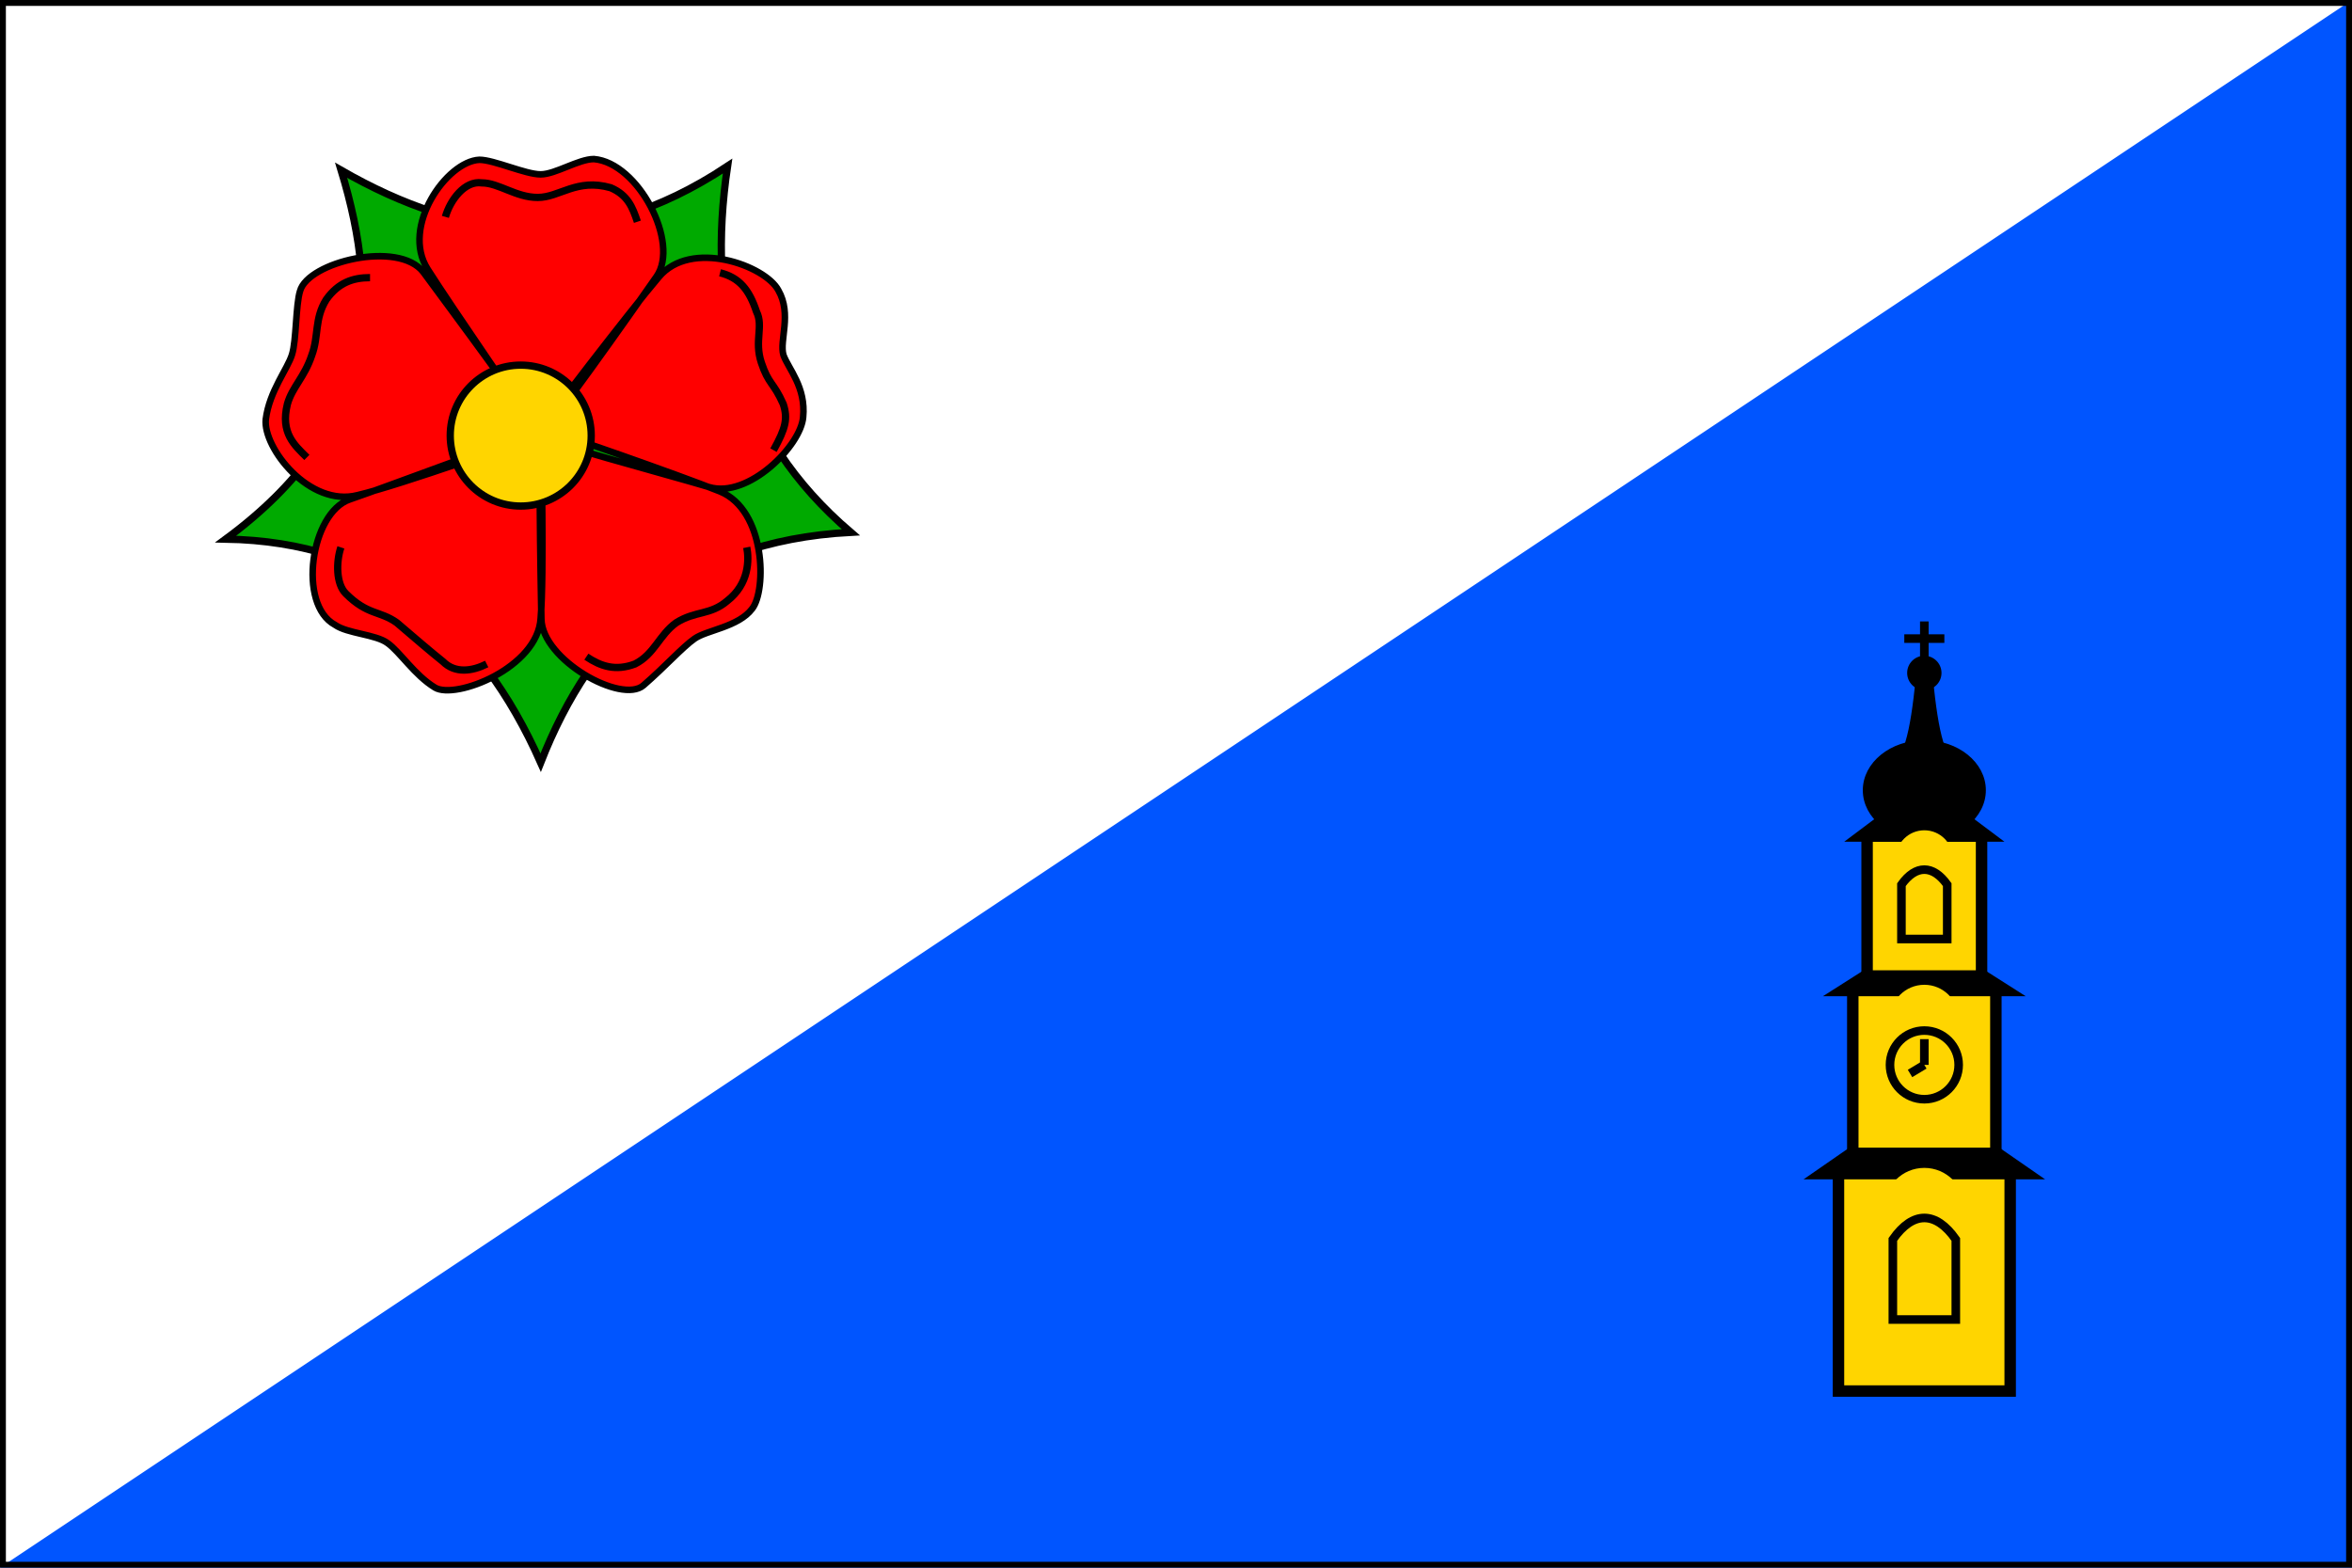<?xml version="1.0" standalone="no"?>
<!DOCTYPE svg PUBLIC "-//W3C//DTD SVG 1.1//EN"  "http://www.w3.org/Graphics/SVG/1.1/DTD/svg11.dtd">
<svg xmlns="http://www.w3.org/2000/svg" xmlns:xlink="http://www.w3.org/1999/xlink" version="1.1" width="600" height="400" id="sevetin_flag_svg">
<desc>Flag of Sevetin CB CZ</desc>

<rect height="400" width="600" fill="#05f" />
<path d="M 0,0 L 600,0 L 0,400 L 0,0 z " fill="#fff" />

<g transform="translate(20,20)">
<g transform="scale(0.62)">

<g transform="translate(-110,-54)">
<g transform="scale(1)">

<path d="M 377.1,90.1 C 368.4,148.8 380.8,200.6 427.8,240.8 C 358.6,244.5 321.4,281.7 300.2,335.6 C 275,278.8 234.1,244.7 170.6,243.6 C 232.3,198.1 234.6,146 218.1,91.8 C 268.2,120.6 320.4,127.8 377.1,90.1 z " fill="#0a0" stroke="#000" stroke-width="3"  />
</g></g>

<g transform="translate(45,35)">
<g transform="scale(0.3)">

<path d="M 400,-5 C 420,-5 463,15 484,15 C 504,15 536,-6 557,-6 C 618,-1 675,109 643,155 C 611,201 487,377 483,372 C 472,357 362,197 329,145 C 292,87 355,-3 400,-5 z M 810,174 C 829,207 811,243 817,263 C 824,282 848,307 844,348 C 841,387 769,460 715,444 C 662,428 474,378 478,372 C 488,357 606,203 646,156 C 690,103 792,140 810,174 z M 774,611 C 755,636 712,640 695,652 C 678,664 655,690 625,716 C 595,742 486,681 485,625 C 484,570 480,361 486,363 C 503,368 673,427 730,450 C 793,476 794,586 774,611 z M 339,719 C 311,702 291,670 274,658 C 258,646 219,645 202,633 C 150,605 169,479 222,461 C 275,443 484,363 484,370 C 485,388 489,562 484,624 C 480,692 367,736 339,719 z M 107,351 C 112,312 137,282 143,262 C 149,243 148,194 154,175 C 165,135 289,105 323,149 C 356,194 488,371 482,373 C 465,379 293,441 233,455 C 167,472 103,390 107,351 z " fill="#f00" fill-rule="evenodd" stroke="#000" stroke-width="9"  /> 
</g></g>

<g transform="translate(-110,-54)">
<g transform="scale(1)">

<path d="M 261,111 C 263,104 269,96 276,97 C 283,97 290,103 299,103 C 308,103 315,95 329,99 C 336,102 338,107 340,113 M 374,134 C 382,136 386,141 389,150 C 392,156 388,162 391,171 C 394,180 396,179 400,188 C 402,194 401,198 396,207 M 385,247 C 386,252 386,262 377,269 C 370,275 364,273 356,278 C 349,283 347,291 339,295 C 331,298 325,296 319,292 M 278,295 C 272,298 265,299 260,294 C 255,290 248,284 241,278 C 234,273 229,275 220,266 C 216,262 216,253 218,247 M 204,210 C 199,205 193,200 196,188 C 198,181 203,177 206,168 C 209,160 207,153 212,145 C 217,138 223,136 230,136  " fill="none" fill-opacity="0.75" fill-rule="evenodd" stroke="#000" stroke-width="3" />
</g></g>

<circle cx="182" cy="147" r="29" fill="#ffd500" stroke="#000" stroke-width="3"  />

</g></g>

<g transform="translate(250,-40)">
<g transform="scale(0.73)">

<ellipse cx="330" cy="331"  rx="21" ry="17" fill="#000" stroke="#000" stroke-width="1"  />

<circle cx="330" cy="290" r="6" fill="#000" />

<line x1="330" y1="272" x2="330" y2="290" stroke="#000" stroke-width="3" />

<line x1="323" y1="278" x2="337" y2="278" stroke="#000" stroke-width="3" />

<path d="M 327,292 L 333,292 C 335,311 337,321 344,325 L 316,325 C 323,321 325,311 327,292  z " fill="#000" />

<rect height="77" width="60" x="300" y="464" fill="#ffd500" stroke="#000" stroke-width="4px" />

<rect height="58" width="50" x="305" y="400" fill="#ffd500" stroke="#000" stroke-width="4px" />

<rect height="49" width="40" x="310" y="347" fill="#ffd500" stroke="#000" stroke-width="4px" />

<path d="M 291,466 L 369,466 L 356,457 L 304,457 L 291,466 z " fill="#000" stroke="#000" stroke-width="2" />

<circle cx="330" cy="477" r="14" fill="#ffd500"  />

<path d="M 298,402 L 362,402 L 351,395 L 309,395 L 298,402 z " fill="#000" stroke="#000" stroke-width="2" />

<circle cx="330" cy="411" r="12" fill="#ffd500"  />

<path d="M 305,348 L 355,348 L 347,342 L 313,342 L 305,348  z " fill="#000" stroke="#000" stroke-width="2" />

<circle cx="330" cy="355" r="10" fill="#ffd500"  />

<path d="M 319,516 L 341,516 L 341,488 C 334,478 326,478 319,488 L 319,516 z " fill="#ffd500" stroke="#000" stroke-width="3" />

<circle cx="330" cy="427" r="12" fill="#ffd500" stroke="#000" stroke-width="3" />

<line x1="330" y1="427" x2="330" y2="418" stroke="#000" stroke-width="3" />

<line x1="330" y1="427" x2="325" y2="430" stroke="#000" stroke-width="3" />

<path d="M 322,383 L 338,383 L 338,364 C 333,357 327,357 322,364 L 322,383 z " fill="#ffd500" stroke="#000" stroke-width="3" />

</g></g>

<path d="M 0,0 L 600,0 L 600,400 L 0,400 L 0,0  z " fill="none" stroke="#000" stroke-width="3" />
</svg> 